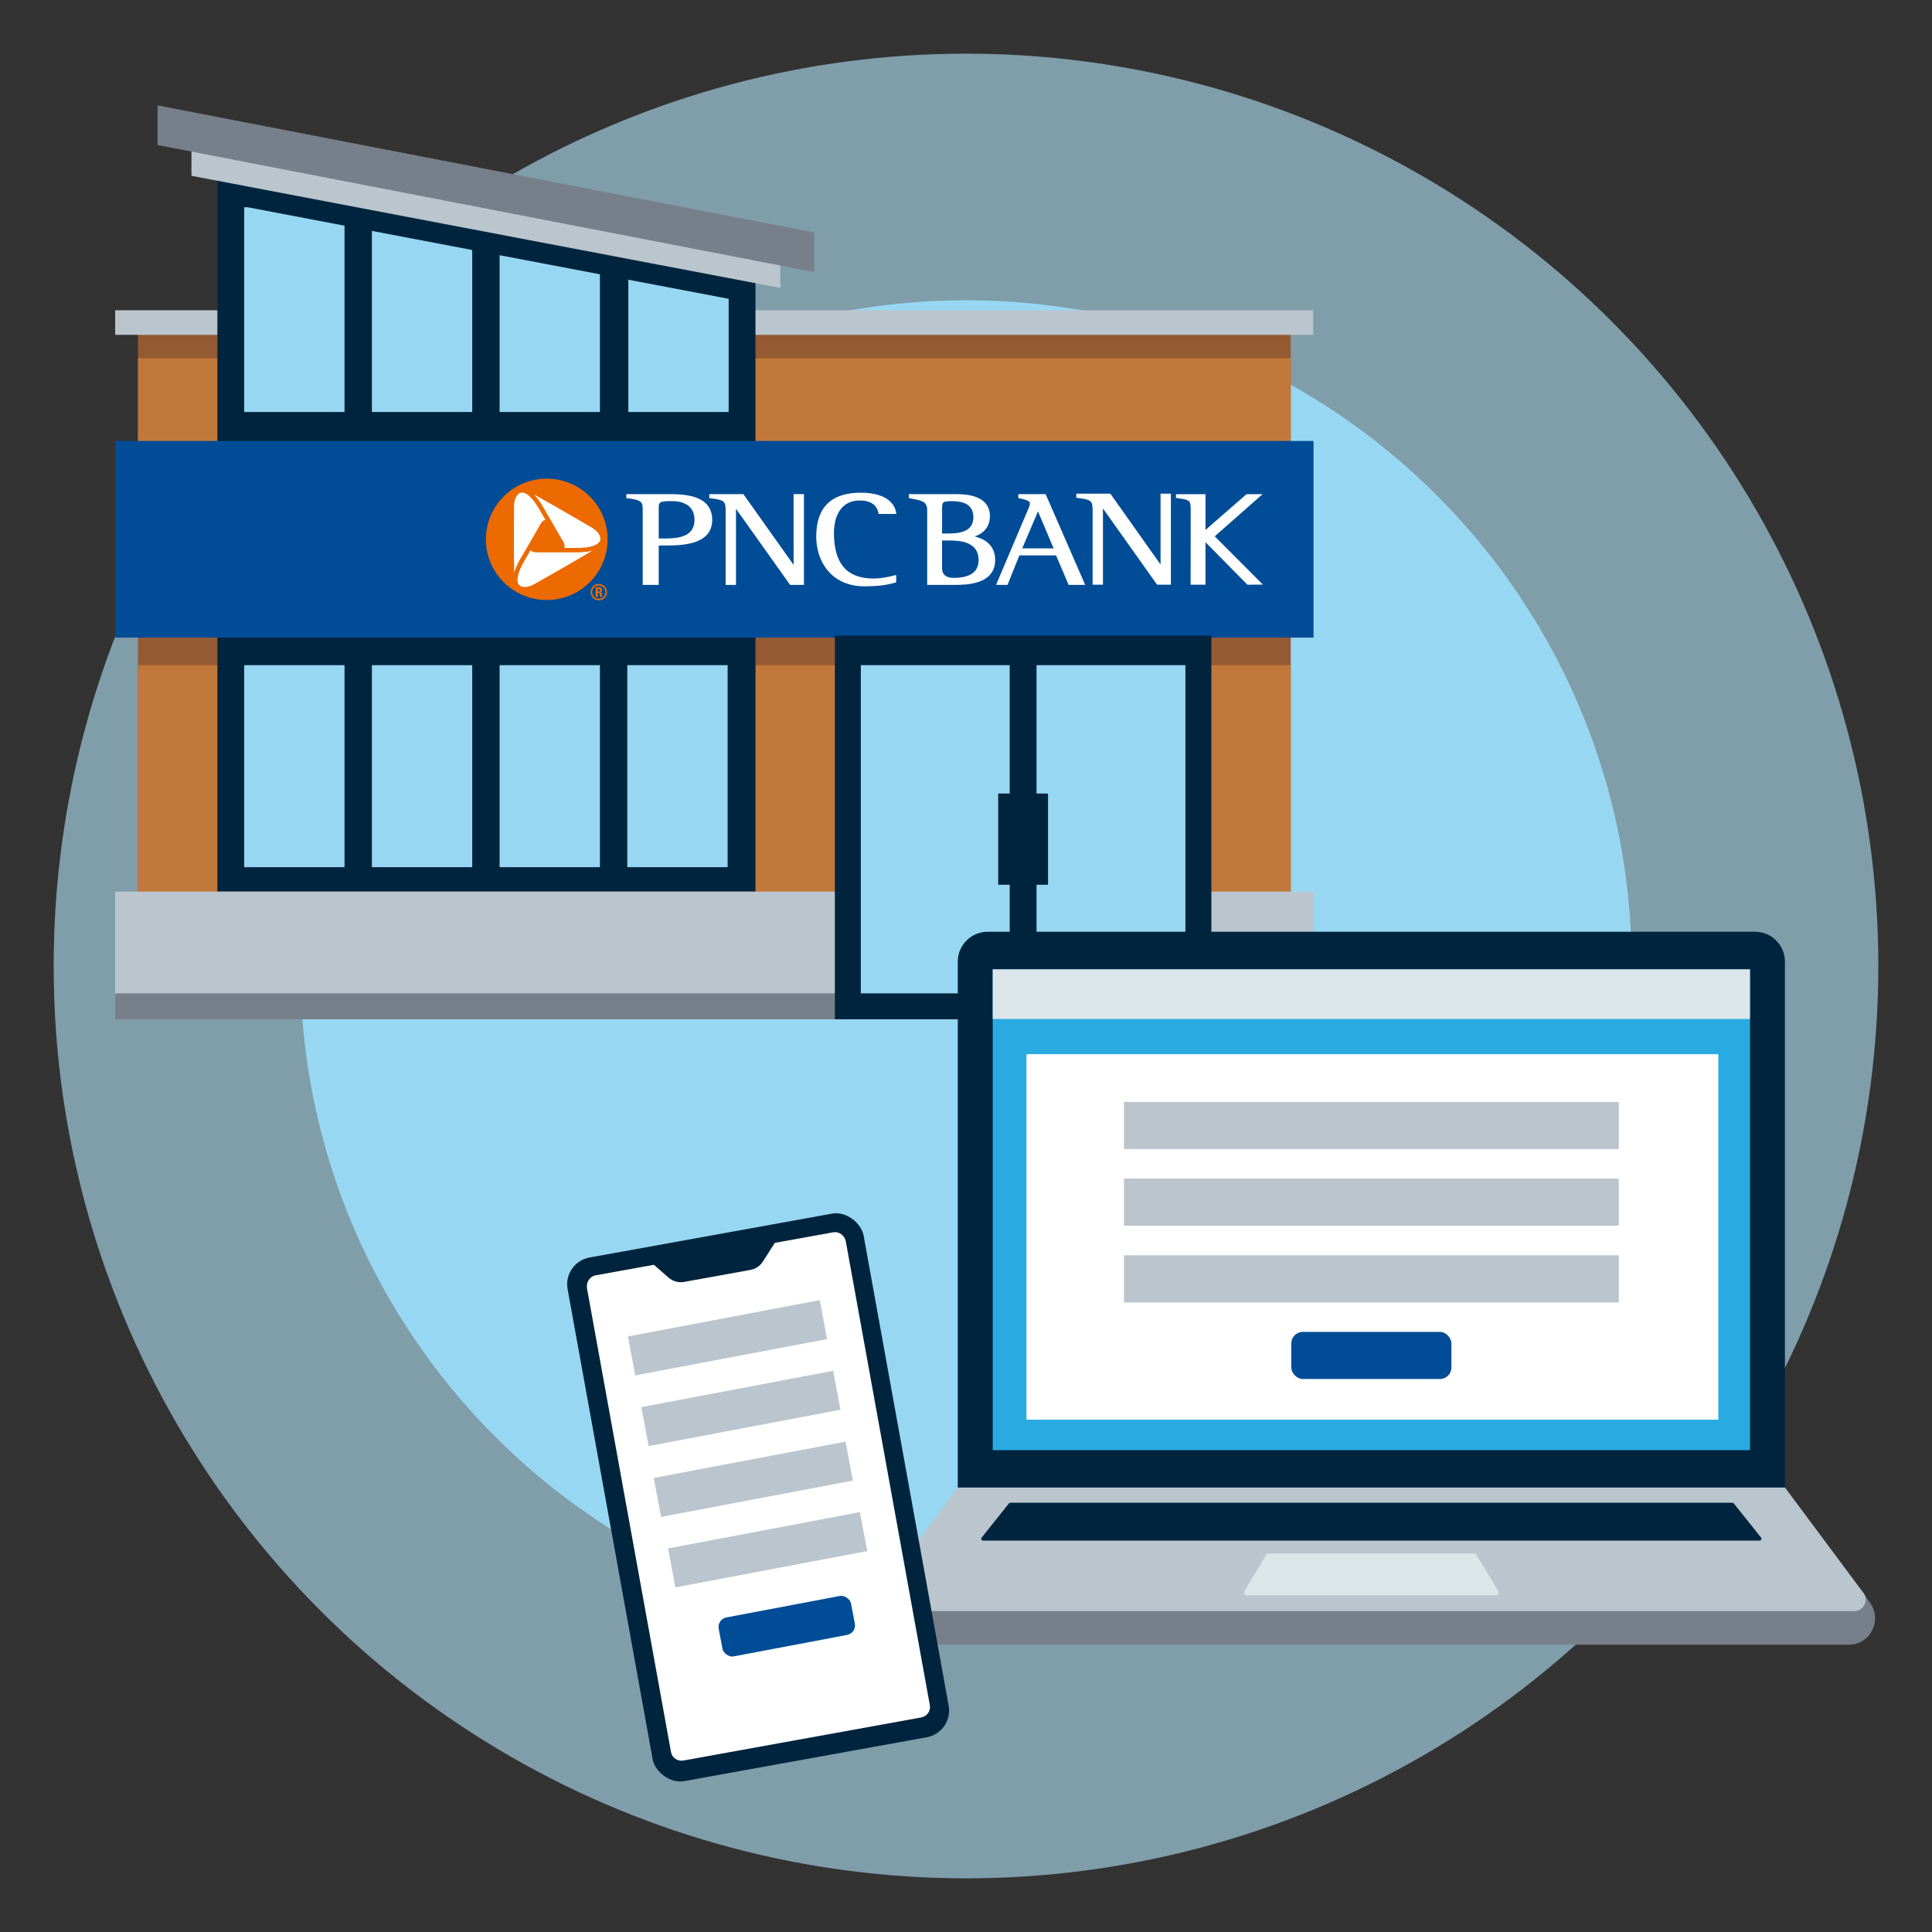 <svg height="180" viewBox="0 0 180 180" width="180" xmlns="http://www.w3.org/2000/svg"><rect x="0" y="0" width="180" height="180" fill="#333333" stroke="none"/><circle cx="90" cy="90" fill="#b4e5fa" opacity=".6" r="85"/><path d="m148.547 69.474c2.252 6.425 3.477 13.332 3.477 20.526 0 34.255-27.769 62.024-62.024 62.024s-62.024-27.769-62.024-62.024 27.769-62.024 62.024-62.024c27.061 0 50.074 17.33 58.547 41.498" fill="#98d7f2"/><path d="m12.857 30.052h107.399v56.415h-107.399z" fill="#945a32"/><path d="m12.857 61.973h107.399v24.494h-107.399z" fill="#c2783a"/><path d="m12.857 33.376h107.399v11.22h-107.399z" fill="#c2783a"/><path d="m10.732 28.907h111.623v2.29h-111.623z" fill="#bac5ce"/><path d="m20.254 16.624v66.444h50.132v-56.901z" fill="#00243d" fill-rule="evenodd"/><path d="m10.732 41.083h111.648v18.321h-111.648z" fill="#004c97"/><path d="m10.732 83.068h111.648v11.898h-111.648z" fill="#bac5ce"/><path d="m10.732 92.548h111.648v2.417h-111.648z" fill="#77808a"/><path d="m77.783 59.22h35.076v35.745h-35.076z" fill="#00243d"/><path d="m80.201 92.548h13.872v-30.575h-13.872zm16.369-30.575v30.575h13.872v-30.575zm-50.023 18.82h9.348v-18.82h-9.348zm-11.898 0h9.348v-18.82h-9.348zm-11.898 0h9.348v-18.82h-9.348zm35.693 0h9.348v-18.82h-9.348zm-35.692-61.482v19.073h9.348v-17.357l-9.015-1.716zm35.789 19.073h9.348v-10.545l-9.348-1.779zm-11.994 0h9.348v-12.828l-9.348-1.779zm-11.898 0h9.348v-15.092l-9.348-1.779v16.872z" fill="#98d7f2"/><path d="m50.939 45.032c-2.891 0-5.234 2.343-5.234 5.233s2.343 5.233 5.234 5.233 5.233-2.343 5.233-5.233-2.343-5.233-5.233-5.233" fill="#fff" fill-rule="evenodd"/><path d="m53.745 51.05h-1.17c.06-.163.034-.343-.077-.535l-1.908-3.296c-.278-.48-.557-.863-.831-1.147.006.003.011.006.017.009.764.418 2.289 1.276 5.214 2.989l.167.098c.54.313.862.798.766 1.152-.125.463-.919.729-2.177.729zm1.396.277c-.746.452-2.255 1.341-5.206 3.01l-.166.094c-.541.31-1.123.346-1.383.085-.34-.34-.174-1.158.455-2.244l.585-1.011c.112.133.28.201.503.201h3.817c.557 0 1.028-.048 1.411-.145-.005.003-.01.006-.015.01zm-7.238 2.012c-.02-.87-.037-2.617-.012-6v-.191c.003-.622.263-1.143.619-1.237.465-.124 1.093.429 1.722 1.515l.585 1.009c-.17.03-.314.142-.425.335l-1.908 3.296c-.278.48-.472.913-.58 1.291 0-.007 0-.012 0-.019zm3.037-8.743c-3.131 0-5.67 2.531-5.67 5.653s2.538 5.653 5.67 5.653 5.669-2.531 5.669-5.653-2.538-5.653-5.669-5.653zm4.847 10.52h-.09v-.248h.09c.064 0 .105.033.105.117 0 .057-.024.131-.105.131zm.127.06v-.004c.132-.02.179-.104.179-.218 0-.151-.089-.233-.226-.233h-.373v.888h.202v-.368h.051c.156 0 .14.091.14.195 0 .059 0 .119.027.172h.198c-.019-.037-.023-.203-.023-.26 0-.159-.131-.17-.175-.172zm-.121.615c-.346 0-.623-.281-.623-.623s.277-.619.623-.619c.339 0 .619.277.619.619s-.28.623-.619.623zm0-1.386c-.426 0-.767.338-.767.763s.341.767.767.767c.423 0 .763-.342.763-.767s-.34-.763-.763-.763z" fill="#ed6a00" fill-rule="evenodd"/><path d="m108.127 52.597c-.232-.326-4.678-6.604-4.678-6.604h-3.174v.382l.073.01c1.284.169 1.448.227 1.448 1.16v6.929h.963v-7.102c.233.328 5.043 7.102 5.043 7.102h1.287v-8.482h-.963v6.604zm5.047-2.63 4.458-3.926h-1.496s-3.583 3.124-3.822 3.332c0-.307.002-3.331.002-3.331h-2.754v.348l.137.02c1.131.161 1.235.202 1.235 1.059l-.007 7.008h1.387v-3.961c.247.25 3.905 3.961 3.905 3.961l1.445-.011zm-17.934 1.122c.09-.211 1.331-3.125 1.467-3.445.135.32 1.366 3.234 1.455 3.445zm-.366-5.05v.365l.067.014c.713.15 1.011.252 1.011.494 0 .172-.103.403-.193.606l-.01.022s-2.949 6.955-2.949 6.955h1.066s1.065-2.649 1.106-2.752h3.416c.042.1 1.176 2.752 1.176 2.752h1.542l-3.686-8.456h-2.547zm-6.026 7.8q-1.078 0-1.078-.923v-2.557h.599c.839 0 2.804 0 2.804 1.82 0 1.102-.782 1.66-2.325 1.66zm-1.078-6.31c0-.757 0-.836.934-.836 1.333 0 1.981.495 1.981 1.512 0 1.344-1.321 1.5-2.315 1.5h-.599v-2.176zm3.027 2.454c.736-.236 1.43-.825 1.43-1.876 0-2.068-2.43-2.068-3.229-2.068h-4.321v.366l.336.066c.883.171 1.37.265 1.37 1.056v6.966h2.522c1.042 0 3.81 0 3.81-2.315 0-1.151-.666-1.902-1.918-2.195zm-10.704-3.354c1.005 0 1.596.399 1.754 1.187l.013.068h1.647l-.012-.096c-.056-.442-.46-1.884-3.311-1.884-2.746 0-4.138 1.374-4.138 4.084 0 2.309 1.393 4.638 4.505 4.638 1.477 0 2.206-.165 2.882-.348l.063-.017v-.694l-.115.031c-.718.195-1.424.303-1.988.303-2.487 0-3.695-1.385-3.695-4.233 0-1.904.895-3.04 2.395-3.04zm-6.156 6c-.232-.327-4.678-6.591-4.678-6.591h-3.174v.369l.073.01c1.284.169 1.448.226 1.448 1.16v6.916h.964v-7.089c.233.328 5.043 7.089 5.043 7.089h1.287v-8.455h-.963zm-11.992-2.459h-.573v-2.741c0-.643 0-.742 1.215-.742 1.365 0 2.116.621 2.116 1.748 0 1.529-1.394 1.735-2.758 1.735zm.184-4.133h-3.774v.371l.074.009c1.314.161 1.448.336 1.448 1.013v7.063h1.495v-3.672h.603c1.421 0 4.379 0 4.379-2.386 0-2.398-2.749-2.398-4.226-2.398z" fill="#fff" fill-rule="evenodd"/><path d="m93 73.932h4.642v8.498h-4.642z" fill="#00243d"/><path d="m17.837 13.963 54.866 10.444v2.417l-54.866-10.444z" fill="#bac5ce" fill-rule="evenodd"/><path d="m14.678 9.819 61.183 11.838v3.692l-61.183-11.838z" fill="#77808a" fill-rule="evenodd"/><path d="m92.016 86.81h71.5c1.535 0 2.782 1.247 2.782 2.782v49.015h-77.064v-49.015c0-1.535 1.247-2.782 2.782-2.782z" fill="#00243d"/><path d="m92.491 90.313h70.55v44.794h-70.55z" fill="#29abe2"/><path d="m173.617 148.421h-91.703l-.654.968c-1.074 1.591.002 3.781 1.921 3.841.033.001.066.001.099.001h88.97c.033 0 .067 0 .099-.001 1.919-.06 2.995-2.249 1.92-3.841l-.654-.968z" fill="#77808a"/><path d="m172.757 150.1h-89.982c-.873 0-1.373-.995-.852-1.695l7.306-9.814h77.074l7.306 9.814c.521.7.021 1.695-.852 1.695z" fill="#bac5ce"/><path d="m91.459 143.254 2.538-3.182c.032-.041.082-.064.134-.064h67.27c.052 0 .101.024.134.064l2.538 3.182c.089.112.01.278-.134.278h-72.347c-.143 0-.223-.166-.134-.278z" fill="#00243d"/><path d="m115.94 148.232 2.039-3.369c.048-.079.134-.127.226-.127h19.121c.093 0 .178.048.226.127l2.039 3.369c.107.176-.02.401-.226.401h-23.2c-.206 0-.333-.225-.226-.401z" fill="#dce5ea"/><path d="m92.491 90.313h70.55v4.623h-70.55z" fill="#dce5ea"/><path d="m95.632 98.216h64.458v34.052h-64.458z" fill="#fff"/><path d="m104.714 102.669v4.389h46.104v-4.389z" fill="#bac5ce"/><path d="m150.818 109.81v4.389h-46.104v-4.389z" fill="#bac5ce"/><path d="m104.714 116.95v4.389h46.104v-4.389z" fill="#bac5ce"/><rect fill="#004c97" height="4.389" rx="1.07" width="14.916" x="120.308" y="124.09"/><rect fill="#00243d" height="49.578" rx="2.534" transform="matrix(.984 -.178 .178 .984 -23.732 14.83)" width="28.027" x="56.654" y="114.699"/><path d="m77.632 114.81-22.143 4.011c-.544.099-.9.651-.795 1.234l7.824 43.19c.096.529.615.878 1.159.779l22.143-4.011c.545-.099.908-.607.812-1.136l-7.824-43.19c-.106-.583-.633-.976-1.177-.877z" fill="#fff"/><path d="m60.842 117.764 1.425 1.253c.407.357.95.511 1.478.415l6.169-1.117c.48-.087.904-.373 1.169-.79l1.165-1.827-11.407 2.066z" fill="#00243d"/><g fill="#bac5ce"><path d="m58.502 124.515.687 3.627 17.869-3.384-.687-3.627z"/><path d="m77.618 127.715.687 3.627-17.869 3.384-.687-3.627z"/><path d="m60.906 137.699.687 3.627 17.869-3.384-.687-3.627z"/><path d="m80.111 140.881.687 3.627-17.869 3.384-.687-3.627z"/></g><rect fill="#004c97" height="3.691" rx=".9" transform="matrix(.983 -.186 .186 .983 -26.895 16.277)" width="12.546" x="67.002" y="149.588"/></svg>